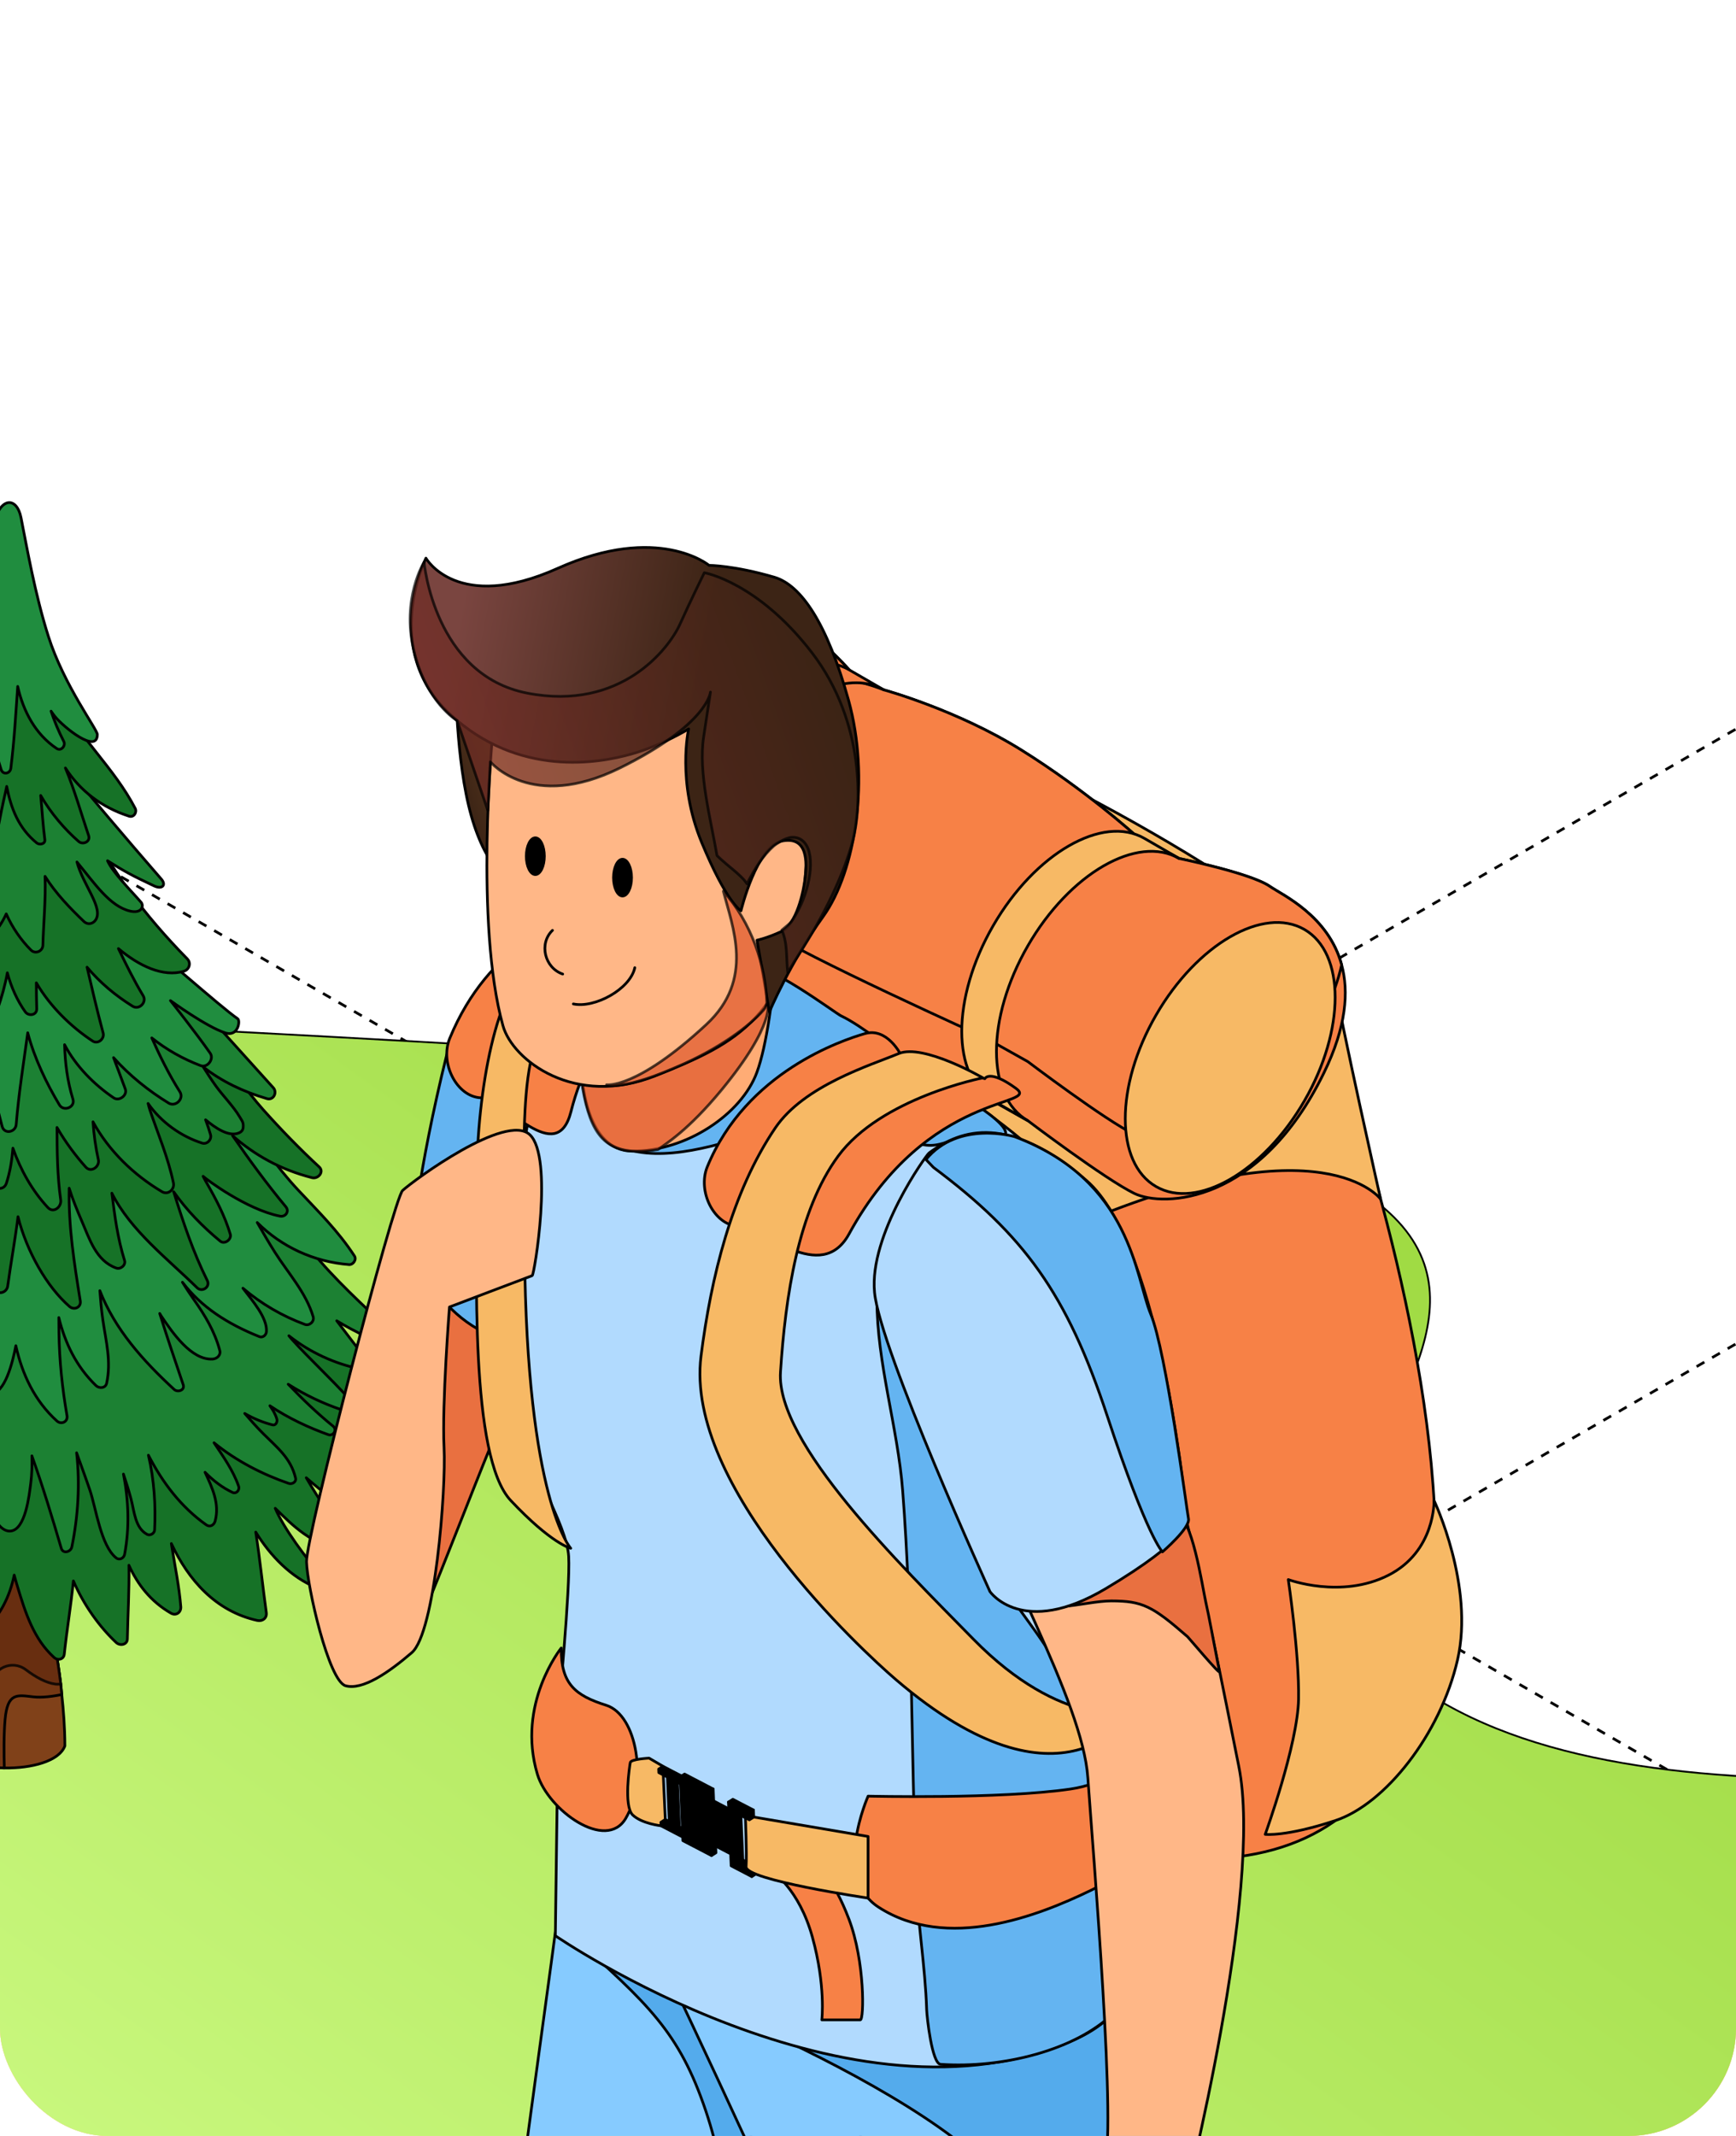 <?xml version="1.0" encoding="UTF-8"?> <svg xmlns="http://www.w3.org/2000/svg" width="387" height="476" viewBox="0 0 387 476" fill="none"><g clip-path="url(#clip0_1813_30429)"><path d="M-267.5 162.406L1054.43 925.535" stroke="black" stroke-width="0.6" stroke-linejoin="round" stroke-dasharray="2 2"></path><path d="M-267.5 25.394L1054.43 788.523" stroke="black" stroke-width="0.6" stroke-linejoin="round" stroke-dasharray="2 2"></path><path d="M1100.5 -112.416L-221.433 650.713" stroke="black" stroke-width="0.6" stroke-linejoin="round" stroke-dasharray="2 2"></path><path d="M1100.5 -249.428L-221.433 513.7" stroke="black" stroke-width="0.6" stroke-linejoin="round" stroke-dasharray="2 2"></path><path d="M1085.5 436.432L-236.433 1199.56" stroke="black" stroke-width="0.6" stroke-linejoin="round" stroke-dasharray="2 2"></path><path d="M-16.036 226.5C-16.036 226.5 152.75 234.306 201.271 239.81C415.649 264.174 261.752 327.565 308.144 369.671C354.532 411.752 453.746 391.786 540.31 391.786C655.74 391.786 706.875 454.323 700.461 470.959C694.032 487.558 329.464 653 329.464 653L-113 547.5L-113 315.125L-97.536 224L-16.036 226.5Z" fill="#FF9758"></path><path d="M-16.036 226.5C-16.036 226.5 152.75 234.306 201.271 239.81C415.649 264.174 261.752 327.565 308.144 369.671C354.532 411.752 453.746 391.786 540.31 391.786C655.74 391.786 706.875 454.323 700.461 470.959C694.032 487.558 329.464 653 329.464 653L-113 547.5L-113 315.125L-97.536 224L-16.036 226.5Z" fill="url(#paint0_linear_1813_30429)"></path><path d="M-16.036 226.5C-16.036 226.5 152.75 234.306 201.271 239.81C415.649 264.174 261.752 327.565 308.144 369.671C354.532 411.752 453.746 391.786 540.31 391.786C655.74 391.786 706.875 454.323 700.461 470.959C694.032 487.558 329.464 653 329.464 653L-113 547.5L-113 315.125L-97.536 224L-16.036 226.5Z" fill="url(#paint1_linear_1813_30429)"></path><path d="M-16.036 226.5C-16.036 226.5 152.75 234.306 201.271 239.81C415.649 264.174 261.752 327.565 308.144 369.671C354.532 411.752 453.746 391.786 540.31 391.786C655.74 391.786 706.875 454.323 700.461 470.959C694.032 487.558 329.464 653 329.464 653L-113 547.5L-113 315.125L-97.536 224L-16.036 226.5Z" stroke="black" stroke-width="0.4" stroke-miterlimit="10" stroke-linecap="round" stroke-linejoin="round"></path><path d="M13.77 377.634C13.688 376.868 13.626 376.031 13.534 375.291C12.768 369.111 11.73 364.002 11.243 360.507C10.064 352.04 9.032 329.303 9.032 329.303L-6.619 330.501C-6.619 330.501 -9.419 348.758 -10.066 359.693C-10.674 370.034 -11.081 383.008 -11.281 389.093C-10.502 391.698 -6.577 393.273 -2.019 393.811C-1.044 393.926 -0.048 393.978 0.96 393.995C6.969 394.104 13.175 392.513 14.463 389.086C14.457 384.973 14.154 381.192 13.77 377.634Z" fill="#804119" stroke="black" stroke-width="0.6" stroke-miterlimit="10" stroke-linecap="round" stroke-linejoin="round"></path><path d="M13.54 375.291C12.771 369.111 11.736 364.002 11.249 360.507C10.069 352.04 9.038 329.303 9.038 329.303L-6.613 330.501C-6.613 330.501 -9.415 348.758 -10.062 359.693C-10.668 370.034 -11.075 383.008 -11.275 389.093C-10.497 391.698 -6.573 393.273 -2.013 393.811C-1.038 393.926 -0.042 393.978 0.966 393.995C0.874 390.97 0.828 386.698 1.131 383.215C1.67 377.131 3.841 377.738 7.409 378.146C9.426 378.373 11.884 378.018 13.775 377.634C13.688 376.868 13.632 376.031 13.54 375.291Z" fill="#753814" stroke="black" stroke-width="0.6" stroke-miterlimit="10" stroke-linecap="round" stroke-linejoin="round"></path><path opacity="0.8" d="M9.038 329.309L-6.613 330.508C-6.613 330.508 -9.415 348.762 -10.062 359.699C-10.668 370.038 -11.075 383.015 -11.275 389.097C-10.497 391.705 -6.573 393.279 -2.013 393.818C-2.231 389.648 -2.266 384.165 -1.951 375.682C-1.807 371.786 2.668 369.746 5.766 372.101C8.007 373.803 10.343 375.062 12.36 375.308C12.8 375.36 13.155 375.304 13.546 375.292C12.777 369.111 11.742 364.002 11.253 360.507C10.069 352.047 9.038 329.309 9.038 329.309Z" fill="#662C10" stroke="black" stroke-width="0.6" stroke-miterlimit="10" stroke-linecap="round" stroke-linejoin="round"></path><path d="M101.043 329.973C95.761 324.577 70.282 293.895 69.8 293.438C62.164 286.178 55.948 294.973 46.267 295.603C30.651 296.628 15.225 297.871 -0.442 297.453C-14.569 297.075 -28.713 296.077 -42.844 296.835C-47.039 297.058 -54.749 296.576 -58.432 298.685C-60.963 300.134 -63.118 304.544 -64.659 308.44C-71.768 317.967 -78.596 327.734 -85.774 337.22C-86.501 338.182 -85.327 339.253 -84.354 338.869C-80.08 337.18 -75.904 334.9 -72.294 331.973C-73.006 333.1 -73.72 334.224 -74.478 335.33C-76.654 338.521 -79.134 341.133 -78.546 345.183C-78.418 346.054 -77.364 346.277 -76.74 345.807C-73.802 343.573 -70.703 340.938 -68.073 337.969C-68.979 339.993 -69.849 342.026 -70.684 344.077C-70.914 344.644 -70.457 345.298 -69.866 345.338C-64.803 345.653 -61.074 341.425 -58.059 337.673C-58.735 339.402 -59.383 341.143 -59.973 342.914C-60.667 344.999 -64.853 354.274 -62.162 356.376C-59.629 358.358 -55.578 354.034 -53.998 352.543C-52.355 350.992 -50.928 349.267 -49.736 347.411C-50.292 349.789 -50.429 352.057 -49.181 354.343C-48.859 354.927 -48.001 355.214 -47.467 354.692C-45.702 352.967 -43.997 351.002 -42.552 348.866C-42.679 349.273 -42.821 349.674 -42.942 350.081C-43.888 353.18 -47.331 359.16 -45.325 362.235C-45.005 362.728 -44.552 363.02 -43.944 362.924C-36.749 361.745 -30.529 354.096 -26.886 346.277C-27.35 350.883 -26.919 355.424 -25.825 359.934C-25.51 361.229 -23.867 361.269 -23.339 360.116C-21.817 356.811 -20.154 353.22 -18.883 349.53C-18.82 355.746 -16.987 361.722 -12.49 367.649C-11.796 368.56 -10.542 367.889 -10.381 366.956C-9.007 359.166 -6.944 351.088 -5.952 343.074C-5.959 349.438 -5.913 355.802 -5.66 362.185C-5.62 363.25 -4.389 364.156 -3.462 363.296C0.142 359.957 2.209 355.644 3.166 351.008C3.401 351.885 3.654 352.756 3.917 353.627C5.659 359.377 7.498 365.25 12.062 369.374C12.87 370.107 14.204 369.833 14.332 368.628C14.898 363.204 15.833 357.763 16.359 352.309C18.65 357.654 22.168 362.546 25.92 366.056C26.734 366.818 28.371 366.578 28.394 365.244C28.498 359.905 28.837 354.33 28.738 348.82C30.687 353.117 33.562 356.863 38.115 359.504C39.251 360.158 40.402 359.314 40.304 358.066C39.949 353.581 39.015 349.1 38.299 344.655C38.266 344.431 38.23 344.204 38.201 343.98C42.005 352.132 48.083 359.057 57.341 361.118C58.498 361.377 59.535 360.628 59.368 359.377C58.567 353.495 57.936 347.421 57.013 341.425C60.406 346.952 64.993 351.478 70.355 353.723C72.572 354.652 73.594 353.203 72.211 351.725C68.321 347.555 63.064 340.256 61.356 336.126C65.417 340.091 69.01 343.922 77.132 345.985C78.404 346.304 79.504 344.891 78.536 343.738C73.798 338.12 71.564 334.952 68.271 329.321C76.514 336.493 80.621 338.544 89.078 341.855C91.001 342.611 92.652 340.416 90.692 338.623C83.983 332.482 80.392 322.383 79.544 321.341C84.672 325.717 92.022 329.973 99.847 332.443C101.083 332.82 102.062 331.017 101.043 329.973Z" fill="#167227" stroke="black" stroke-width="0.6" stroke-miterlimit="10" stroke-linecap="round" stroke-linejoin="round"></path><path d="M89.163 298.639C83.188 292.922 76.834 287.314 71.383 281.069C66.896 275.931 64.054 269.577 59.003 264.971C58.314 264.347 57.46 264.52 56.934 265.247C53.577 269.892 -57.006 282.215 -57.171 282.489C-61.101 288.878 -64.819 295.499 -69.517 301.336C-73.634 306.452 -77.708 311.098 -80.898 316.906C-81.385 317.794 -80.445 318.883 -79.558 318.746C-71.732 317.507 -64.842 313.607 -59.835 307.786C-60.936 310.102 -62.046 312.409 -63.249 314.666C-65.85 319.564 -69.521 324.176 -70.713 329.703C-70.949 330.797 -69.705 331.697 -68.765 331.267C-63.85 329.006 -59.382 325.905 -55.568 322.126C-57.476 325.099 -60.539 329.114 -60.075 332.202C-59.961 332.952 -59.159 333.543 -58.436 333.182C-51.483 329.755 -45.994 325.55 -42.226 319.742C-42.913 321.065 -43.635 322.395 -44.443 323.74C-46.683 327.492 -48.567 331.177 -49.391 335.541C-49.604 336.648 -48.619 337.345 -47.686 337.334C-42.879 337.282 -39.075 330.58 -36.943 326.851C-36.841 326.667 -36.761 326.467 -36.657 326.283C-37.902 331.691 -39.311 337.076 -40.702 342.519C-41.033 343.82 -39.328 344.181 -38.628 343.429C-32.08 336.412 -26.426 328.976 -23.722 320.165C-23.735 322.389 -23.752 324.606 -23.912 326.795C-24.267 331.668 -25.121 336.132 -23.7 340.863C-23.361 341.993 -21.941 341.917 -21.3 341.195C-17.21 336.579 -15.112 331.171 -14.155 325.425C-14.082 326.542 -14.001 327.665 -13.938 328.799C-13.571 335.002 -13.755 341.166 -14.362 347.354C-14.5 348.78 -12.924 349.313 -12.036 348.373C-7.42 343.515 -5.088 337.387 -4.148 330.925C-3.129 334.664 -0.918 341.412 2.301 341.201C5.699 340.984 6.523 333.1 6.855 330.547C7.12 328.523 7.16 326.479 7.108 324.439C9.532 331.211 11.612 338.084 13.666 345.056C14.046 346.346 15.781 345.853 16.011 344.753C17.397 337.959 17.867 330.757 17.076 323.759C18.067 326.552 19.109 329.331 20.043 332.094C21.429 336.178 22.46 344.408 25.887 347.175C26.613 347.759 27.609 347.273 27.776 346.392C28.906 340.433 28.67 334.39 27.52 328.5C28.115 330.261 28.676 332.064 29.196 333.994C29.954 336.808 30.09 340.491 32.8 341.94C33.447 342.289 34.426 341.746 34.462 340.978C34.742 335.472 34.364 329.755 33.086 324.295C36.22 330.35 40.287 335.777 45.958 339.802C46.801 340.4 47.699 339.913 47.958 338.973C49.006 335.117 47.321 331.555 45.707 328.1C47.551 329.972 49.608 331.555 51.842 332.591C52.696 332.987 53.485 332.048 53.193 331.204C51.957 327.642 49.768 324.623 47.712 321.525C52.66 325.573 58.527 328.569 64.369 330.58C65.069 330.82 66.094 330.311 65.887 329.4C64.862 324.972 61.774 322.583 58.715 319.531C57.26 318.075 55.897 316.545 54.556 314.994C56.573 316.167 58.734 317.027 60.749 317.537C61.494 317.727 61.885 316.86 61.718 316.253C61.419 315.177 60.83 314.209 60.164 313.275C64.284 316.052 68.896 318.178 73.18 319.714C74.304 320.115 75.243 318.631 74.258 317.829C70.654 314.912 67.382 311.757 64.25 308.475C67.963 310.851 71.988 312.766 76.216 314.192C77.632 314.666 78.799 312.81 77.78 311.676C73.679 307.116 69.147 302.992 65.035 298.443C64.806 298.192 64.622 297.929 64.405 297.676C69.08 301.37 74.623 303.932 80.474 305.118C81.653 305.358 82.587 304.097 81.762 303.049C79.968 300.787 77.592 297.653 75.066 294.336C79.144 296.845 83.582 298.856 88.092 300.574C89.134 300.992 89.959 299.401 89.163 298.639Z" fill="#1C8133" stroke="black" stroke-width="0.6" stroke-miterlimit="10" stroke-linecap="round" stroke-linejoin="round"></path><path d="M79.006 279.877C75.398 274.338 70.986 270.024 66.507 265.247C61.396 259.793 57.197 253.488 52.804 247.427C52.614 247.168 52.374 247.049 52.117 247.019C51.664 246.55 50.981 246.337 50.232 246.727C32.061 256.179 9.841 255.732 -9.871 259.76C-15.508 260.91 -21.179 261.948 -26.948 261.965C-31.936 261.982 -36.519 260.125 -41.411 259.892C-46.339 259.656 -51.047 261.439 -53.189 265.838C-60.483 275.175 -66.915 284.788 -75.605 293.002C-76.528 293.873 -75.486 295.282 -74.397 294.795C-70.237 292.927 -65.805 290.446 -61.898 287.354C-62.493 288.333 -63.009 289.348 -63.226 290.442C-63.347 291.06 -62.9 291.897 -62.167 291.645C-60.196 290.975 -58.1 289.949 -56.181 288.619C-57.401 290.275 -58.649 291.908 -59.99 293.472C-62.815 296.76 -65.719 299.378 -66.412 303.88C-66.554 304.803 -65.489 305.233 -64.813 304.934C-59.136 302.471 -53.511 299.024 -48.876 294.595C-50.705 297.848 -52.657 301.028 -53.626 304.678C-53.855 305.536 -52.995 306.413 -52.177 305.949C-50.028 304.74 -48.093 303.003 -46.391 300.988C-47.742 304.563 -49.164 308.246 -47.828 312.008C-47.502 312.925 -46.569 313.338 -45.771 312.679C-40.415 308.217 -36.762 302.487 -34.085 296.205C-34.956 301.744 -34.91 307.478 -34.223 312.944C-34.127 313.704 -33.118 314.169 -32.494 313.773C-29.899 312.113 -30.03 308.43 -29.485 305.571C-29.113 303.6 -28.683 301.761 -28.22 299.963C-28.936 305.92 -28.723 311.969 -27.155 317.817C-26.925 318.683 -25.894 319.095 -25.211 318.454C-22.004 315.424 -21.58 307.139 -20.497 302.953C-19.77 300.122 -18.933 297.276 -18.154 294.405C-18.43 301.445 -17.427 308.588 -15.542 315.257C-15.239 316.341 -13.469 316.689 -13.189 315.378C-11.652 308.269 -10.084 301.245 -8.169 294.309C-8.073 296.347 -7.883 298.38 -7.47 300.381C-6.95 302.901 -5.547 310.697 -2.137 310.645C1.082 310.599 2.794 303.703 3.533 299.894C4.949 306.264 7.726 312.186 12.687 316.673C13.645 317.531 15.18 316.884 14.934 315.47C13.873 309.35 13.238 303.222 13.14 297C13.123 295.867 13.123 294.737 13.111 293.62C14.493 299.274 16.977 304.504 21.4 308.785C22.093 309.455 23.515 309.415 23.767 308.269C24.832 303.439 23.646 299.051 22.936 294.221C22.615 292.056 22.431 289.845 22.26 287.63C25.605 296.199 31.791 303.164 38.838 309.649C39.594 310.342 41.266 309.849 40.838 308.578C39.049 303.262 37.245 298.003 35.608 292.71C35.721 292.887 35.813 293.081 35.934 293.255C38.329 296.806 42.626 303.193 47.419 302.867C48.347 302.803 49.282 302.03 48.99 300.942C47.843 296.656 45.695 293.127 43.181 289.565C42.275 288.281 41.456 287.016 40.671 285.751C44.853 291.244 50.645 295.002 57.828 297.877C58.573 298.176 59.335 297.529 59.392 296.771C59.621 293.662 56.276 289.891 54.151 287.078C58.235 290.551 62.92 293.288 67.986 295.157C68.952 295.512 70.128 294.52 69.813 293.442C68.213 288.024 64.215 283.711 61.26 279.036C59.897 276.877 58.613 274.666 57.341 272.442C62.766 277.85 69.921 281.195 77.82 281.819C78.703 281.888 79.561 280.725 79.006 279.877Z" fill="#208D3F" stroke="black" stroke-width="0.6" stroke-miterlimit="10" stroke-linecap="round" stroke-linejoin="round"></path><path d="M71.152 260.046C66.757 255.973 62.588 251.682 58.606 247.22C55.025 243.209 51.962 238.363 47.791 234.955C46.949 234.269 8.464 238.323 -10.621 237.068C-20.865 236.398 -38.56 233.024 -45.166 243.165C-48.167 247.769 -50.756 252.575 -54.228 256.883C-58.003 261.57 -62.362 265.598 -67.238 269.16C-68.595 270.152 -66.991 272.265 -65.546 271.503C-62.855 270.076 -60.22 268.46 -57.767 266.617C-59.715 269.039 -61.544 271.532 -62.569 274.515C-62.843 275.323 -61.949 275.944 -61.222 275.622C-57.527 274 -53.466 271.342 -50.344 268.026C-51.083 269.715 -51.662 271.519 -51.311 273.279C-51.179 273.933 -50.407 274.213 -49.839 273.937C-47.382 272.757 -44.924 271.114 -42.759 269.149C-42.989 269.642 -43.206 270.139 -43.446 270.621C-45.617 274.889 -48.156 278.921 -50.933 282.827C-51.645 283.825 -50.355 285.245 -49.273 284.598C-44.076 281.493 -38.038 277.988 -34.04 273.194C-34.676 275.497 -35.261 277.804 -35.804 280.073C-36.585 283.293 -38.698 288.127 -35.668 290.734C-35.278 291.071 -34.756 291.231 -34.269 290.968C-30.638 289.033 -29.509 284.322 -27.962 280.813C-27.36 279.449 -26.749 278.079 -26.141 276.716C-26.663 279.071 -27.16 282.239 -24.811 283.08C-21.827 284.151 -20.681 279.134 -20.011 277.466C-19.472 276.121 -18.923 274.716 -18.414 273.279C-18.785 279.936 -17.681 286.546 -13.985 292.492C-13.618 293.088 -12.77 293.478 -12.106 293.058C-8.726 290.968 -8.749 285.074 -7.913 281.585C-7.197 278.618 -6.366 275.628 -5.65 272.613C-5.214 277.735 -3.834 282.754 -1.257 287.268C-0.449 288.682 1.516 288.087 1.716 286.609C2.399 281.596 3.361 276.367 4.013 271.141C5.944 278.898 10.475 286.809 15.494 291.158C16.549 292.069 18.129 291.336 17.9 289.914C16.572 281.7 15.225 273.187 15.419 264.794C16.204 267.287 17.196 269.728 18.238 272.133C19.967 276.125 21.412 280.971 25.896 282.581C26.899 282.942 28.085 281.934 27.765 280.898C26.212 275.898 25.564 270.907 24.94 265.901C29.083 274.206 37.353 280.514 43.919 286.959C45.053 288.077 46.926 286.809 46.21 285.373C42.996 278.892 40.808 272.277 38.716 265.585C41.61 269.705 45.185 273.382 49.097 276.595C50.087 277.409 51.674 276.194 51.338 275.05C50.087 270.862 48.083 267.093 45.895 263.305C45.677 262.927 45.483 262.52 45.277 262.136C45.872 262.733 54.912 269.527 62.387 271.016C63.682 271.273 64.552 269.939 63.734 268.953C59.46 263.804 55.587 258.505 51.841 253.081C56.819 257.467 62.577 260.664 69.549 262.447C70.933 262.806 72.326 261.134 71.152 260.046Z" fill="#167227" stroke="black" stroke-width="0.6" stroke-miterlimit="10" stroke-linecap="round" stroke-linejoin="round"></path><path d="M60.926 242.403C54.624 235.431 48.346 228.437 41.998 221.505C41.508 220.966 40.614 220.891 40 221.246C33.269 225.178 25.508 224.288 18.031 224.15C10.957 224.019 3.881 223.887 -3.193 223.756C-14.964 223.539 -28.628 221.357 -39.953 225.234C-41.03 225.601 -41.241 226.695 -40.886 227.497C-43.304 230.825 -45.062 234.68 -47.382 238.093C-50.035 241.996 -53.059 245.57 -56.406 248.898C-57.688 250.176 -56.387 252.415 -54.639 251.928C-52.566 251.35 -50.401 250.446 -48.38 249.27C-48.643 249.684 -48.929 250.072 -49.188 250.492C-50.206 252.129 -51.129 254.083 -49.806 255.812C-49.365 256.392 -48.607 256.747 -47.914 256.311C-45.657 254.885 -43.435 253.373 -41.264 251.797C-43.623 256.265 -45.916 260.796 -48.718 264.961C-49.589 266.255 -47.874 267.894 -46.592 267.086C-42.92 264.771 -39.266 261.754 -36.092 258.275C-36 259.255 -34.956 259.983 -33.908 259.438C-32.363 258.637 -30.62 257.421 -28.976 255.979C-30.369 260.069 -31.624 264.188 -32.328 268.444C-32.482 269.396 -31.927 270.461 -30.82 270.421C-26.582 270.266 -22.898 265.207 -20.681 260.013C-20.717 261.656 -20.671 263.305 -20.562 264.955C-20.474 266.291 -19.209 266.978 -18.023 266.41C-15.532 265.218 -14.163 263.105 -13.167 260.664C-13.171 261.409 -13.2 262.165 -13.19 262.904C-13.131 265.999 -13.962 270.625 -10.532 271.943C-10.056 272.127 -9.271 271.939 -8.949 271.525C-6.331 268.145 -5.965 262.681 -5.043 258.649C-4.796 257.576 -4.533 256.501 -4.27 255.43C-3.633 258.265 -2.74 261.042 -1.704 263.683C-1.13 265.145 0.904 265.293 1.424 263.683C2.267 261.1 2.656 258.522 2.879 255.87C4.604 260.756 7.176 265.328 10.648 269.08C11.943 270.477 13.757 268.949 13.534 267.402C12.761 262.027 12.728 256.638 12.705 251.258C14.588 254.546 16.881 257.582 19.115 260.086C20.301 261.416 22.265 259.99 21.927 258.449C21.303 255.634 20.919 252.834 20.735 250.003C24.241 256.455 29.826 261.844 36.117 265.575C37.48 266.381 38.959 265.053 38.66 263.62C37.484 257.989 35.269 252.822 33.423 247.404C33.252 246.905 33.154 246.406 33.012 245.909C35.898 250.061 40.362 253.252 45.053 254.741C46.17 255.095 47.241 253.951 46.932 252.861C46.617 251.757 46.239 250.646 45.826 249.546C48.049 251.389 51.01 253.419 53.261 252.473C53.829 252.233 54.167 251.855 54.213 251.224C54.288 250.118 54.029 249.913 53.461 248.951C51.995 246.474 49.728 244.263 48.037 241.898C47.081 240.551 46.181 239.165 45.306 237.768C49.446 241.017 54.259 243.301 59.516 244.837C60.967 245.266 61.871 243.445 60.926 242.403Z" fill="#1C8133" stroke="black" stroke-width="0.6" stroke-miterlimit="10" stroke-linecap="round" stroke-linejoin="round"></path><path d="M52.988 227.027C49.138 224.392 34.524 211.234 30.371 208.472C30.223 208.374 30.056 208.386 29.895 208.443C21.16 202.022 6.254 201.885 -3.691 201.707C-11.991 201.563 -22.595 200.292 -29.107 206.015C-29.032 205.493 -29.68 205.242 -29.991 205.676C-36.378 214.786 -42.775 223.326 -50.39 231.473C-51.523 232.686 -50.932 233.763 -49.187 233.174C-46.573 232.291 -43.199 232.308 -40.432 230.796C-41.894 233.043 -43.332 235.294 -44.781 237.469C-45.577 238.668 -44.253 240.277 -42.929 239.881C-41.148 239.355 -39.545 238.517 -38.06 237.538C-39.407 240.511 -40.783 243.478 -42.403 246.32C-43.172 247.667 -41.612 249.316 -40.244 248.481C-35.156 245.364 -31.141 240.639 -28.076 235.362C-28.765 238.941 -29.37 242.539 -30.172 245.913C-30.569 247.581 -28.696 248.468 -27.468 247.489C-23.539 244.326 -19.472 239.63 -17.302 234.496C-18.075 238.764 -18.922 243.169 -19.067 244.161C-19.655 248.274 -19.639 252.26 -19.031 256.363C-18.768 258.133 -16.396 257.668 -15.893 256.363C-13.636 250.515 -11.011 244.075 -9.103 237.574C-9.339 240.793 -9.671 244.013 -10.255 247.259C-10.541 248.836 -8.817 249.93 -7.568 248.823C-4.48 246.086 -2.929 242.42 -2.229 238.517C-1.576 242.775 -0.609 246.986 0.481 251.03C0.967 252.838 3.471 252.341 3.608 250.604C4.158 243.754 5.258 236.96 6.181 230.155C7.692 235.912 10.407 241.503 13.242 246.224C14.182 247.792 16.812 246.779 16.257 244.956C14.99 240.81 14.509 236.841 14.395 232.807C16.909 237.619 21.041 241.749 25.348 244.66C26.573 245.489 28.446 244.098 27.924 242.676C27.073 240.346 26.189 238.02 25.312 235.694C28.887 239.722 33.213 243.142 37.589 245.823C39.137 246.767 41.083 244.865 40.099 243.313C37.652 239.43 35.658 235.39 33.837 231.299C37.113 233.924 40.855 236.014 44.726 237.475C46.233 238.043 47.768 236.014 46.858 234.709C43.747 230.241 37.997 222.987 37.997 222.987C37.997 222.987 46.004 228.838 50.261 230.195C53.09 231.082 53.623 227.462 52.988 227.027Z" fill="#208D3F" stroke="black" stroke-width="0.6" stroke-miterlimit="10" stroke-linecap="round" stroke-linejoin="round"></path><path d="M41.759 213.692C37.004 208.844 32.57 203.735 28.584 198.235C25.289 193.698 22.539 188.743 18.965 184.423C18.754 184.166 18.455 184.16 18.18 184.258C14.135 179.819 2.541 181.548 -2.539 182.202C-7.736 182.872 -16.025 183.759 -19.061 188.714C-18.917 188.033 -18.729 187.363 -18.654 186.657C-18.631 186.434 -18.969 186.361 -19.071 186.545C-24.721 197.118 -33.169 204.611 -41.545 213.022C-42.798 214.274 -41.212 216.258 -39.683 215.437C-37.545 214.287 -35.117 212.911 -32.791 211.301C-35.186 215.352 -37.528 219.432 -40.232 223.275C-41.007 224.374 -39.466 225.927 -38.359 225.148C-36.01 223.493 -33.789 221.613 -31.789 219.534C-31.979 219.981 -32.167 220.444 -32.357 220.881C-32.877 222.1 -31.795 223.384 -30.507 222.731C-28.907 221.916 -27.252 220.795 -25.688 219.455C-26.863 222.123 -28.095 224.77 -29.521 227.347C-30.173 228.533 -28.786 230.189 -27.55 229.318C-24.232 226.998 -18.39 223.394 -14.872 219.133C-15.313 222.008 -15.559 224.912 -15.755 227.685C-15.835 228.854 -14.156 229.564 -13.384 228.664C-11.813 226.831 -10.456 224.712 -9.3 222.455C-9.087 226.351 -8.114 230.017 -5.919 232.738C-5.351 233.448 -3.915 233.27 -3.541 232.435C-1.451 227.675 0.668 222.238 1.637 216.79C2.485 219.974 3.859 223.01 5.635 225.497C6.368 226.522 8.241 226.272 8.185 224.804C8.116 222.966 8.116 221.012 8.099 219.018C11.175 224.311 15.873 228.865 20.656 232.005C21.846 232.784 23.341 231.496 22.992 230.205C21.687 225.343 20.541 220.44 19.401 215.536C22.293 218.989 25.742 221.86 29.563 224.242C31.025 225.155 32.789 223.349 31.912 221.893C29.862 218.502 28.12 214.945 26.396 211.393C30.943 215.233 36.386 217.849 41.032 216.423C42.212 216.062 42.636 214.586 41.759 213.692Z" fill="#167227" stroke="black" stroke-width="0.6" stroke-miterlimit="10" stroke-linecap="round" stroke-linejoin="round"></path><path d="M35.951 195.892C27.822 186.549 19.872 177.126 11.954 167.622H-10.489C-12.427 172.257 -15.874 176.85 -18.446 180.105C-22.467 185.185 -27.096 189.729 -31.742 194.23C-32.797 195.257 -32.986 197.118 -31.692 196.825C-29.813 196.408 -27.756 195.932 -26.432 195.468C-27.783 197.387 -29.101 199.302 -30.441 201.089C-31.354 202.315 -29.738 203.281 -28.541 202.989C-24.507 201.987 -21.288 198.688 -18.206 195.537C-19.471 198.481 -20.663 201.454 -21.889 204.398C-22.336 205.476 -22.382 207 -19.855 205.962C-16.717 204.674 -14.352 201.093 -12.105 197.92C-13.124 202.995 -13.64 208.232 -14.208 213.078C-14.379 214.55 -12.443 214.974 -11.533 214.184C-8.731 211.754 -6.251 208.495 -4.726 204.91C-4.716 205.895 -4.693 206.868 -4.687 207.825C-4.676 209.113 -3.139 209.675 -2.229 208.844C-0.837 207.585 0.458 205.722 1.391 203.659C2.765 206.76 4.753 209.595 6.924 211.744C7.893 212.7 9.526 211.978 9.559 210.654C9.691 205.758 10.229 200.413 10.042 195.297C12.413 199.101 15.792 202.571 18.725 205.367C19.527 206.136 20.703 205.916 21.304 205.035C23.137 202.338 18.518 197.262 17.151 192.094C21.064 196.815 24.455 201.97 29.008 203.041C31.591 203.649 32.159 201.895 31.443 201.066C29.196 198.454 25.056 194.374 23.972 191.819C27.793 194.226 29.426 195.107 34.335 197.416C36.151 198.281 37.13 197.245 35.951 195.892Z" fill="#1C8133" stroke="black" stroke-width="0.6" stroke-miterlimit="10" stroke-linecap="round" stroke-linejoin="round"></path><path d="M30.135 180.139C25.479 171.192 17.756 164.438 13.071 155.593C12.486 154.493 12.058 153.376 11.467 152.419H-10.41C-14.849 161.727 -20.395 169.363 -27.172 177.395C-27.938 178.299 -27.241 180.105 -25.888 179.606C-22.652 178.41 -19.672 176.869 -17.142 174.777C-19.067 178.564 -20.9 182.413 -22.869 186.102C-23.391 187.071 -22.32 188.286 -21.311 187.662C-18.121 185.678 -15.004 182.567 -12.605 179.011C-12.878 180.408 -13.114 181.801 -13.315 183.175C-13.594 185.1 -13.813 186.778 -11.738 187.505C-11.36 187.639 -10.867 187.488 -10.594 187.202C-9.287 185.828 -8.232 184.045 -7.391 182.104C-7.385 182.344 -7.397 182.58 -7.381 182.82C-7.151 186.634 -6.228 190.336 -5.301 194.03C-5.088 194.873 -3.718 195.153 -3.33 194.289C-1.083 189.338 -0.363 183.69 0.8 178.41C1.03 177.379 1.282 176.318 1.493 175.253C2.429 180.053 4.111 184.557 8.202 187.862C8.803 188.348 10.127 188.125 9.995 187.117C9.578 183.972 9.394 180.609 9.072 177.274C11.346 181.256 14.474 184.86 17.539 187.528C18.468 188.336 20.213 187.586 19.762 186.233C18.094 181.268 16.616 176.049 14.578 171.14C17.831 176.199 22.581 179.882 28.778 181.893C29.833 182.231 30.595 181.009 30.135 180.139Z" fill="#167227" stroke="black" stroke-width="0.6" stroke-miterlimit="10" stroke-linecap="round" stroke-linejoin="round"></path><path d="M-1.392 116.685C-3.203 123.965 -6.554 132.07 -7.93 136.603C-10.44 144.874 -15.286 150.895 -20.063 158.067C-20.52 158.754 -19.633 159.556 -18.962 159.168C-16.052 157.476 -13.59 155.403 -11.452 153.037C-11.515 153.159 -11.579 153.29 -11.648 153.405C-13.905 157.449 -16.14 161.481 -18.246 165.607C-18.614 166.317 -18.012 167.072 -17.244 166.912C-13.377 166.116 -9.723 162.592 -7.151 158.412C-7.592 160.857 -7.999 163.298 -8.439 165.663C-8.633 166.711 -7.404 167.175 -6.783 166.363C-5.105 164.162 -3.514 161.721 -2.219 159.132C-1.937 163.412 -0.992 167.686 0.267 171.518C0.675 172.756 2.261 172.411 2.41 171.225C3.178 165.154 3.516 159.063 3.946 152.975C5.182 158.491 7.893 163.636 12.624 166.797C13.645 167.48 14.71 166.173 14.211 165.21C13.077 163.022 12.148 160.782 11.381 158.481C11.661 158.882 11.937 159.282 12.252 159.671C14.181 162.059 21.681 168.121 21.698 163.686C21.704 162.542 14.233 152.689 10.768 141.758C7.813 132.438 6.043 122.218 4.679 115.334C3.773 110.755 0.113 110.607 -1.392 116.685Z" fill="#208D3F" stroke="black" stroke-width="0.6" stroke-miterlimit="10" stroke-linecap="round" stroke-linejoin="round"></path><path d="M161.247 187.439C161.247 187.439 161.691 186.872 162.541 185.917C167.098 180.75 177.282 167.567 197.054 166.601C220.489 165.458 287.774 211.933 290.788 216.507C293.802 221.081 368.364 414.431 266.998 414.316C239.555 414.282 137.812 215.774 139.527 207.771C141.237 199.766 161.247 187.439 161.247 187.439Z" fill="#F78146" stroke="black" stroke-width="0.601" stroke-miterlimit="10" stroke-linecap="round" stroke-linejoin="round"></path><path d="M155.863 179.934C158.516 177.137 182.512 157.138 202.971 160.901C223.431 164.664 295.018 204.573 297.027 216.513C299.037 228.452 307.778 267.223 307.778 267.223C307.778 267.223 295.001 249.75 240.699 272.713C230.719 276.931 134.177 202.764 155.863 179.934Z" fill="#F7B965" stroke="black" stroke-width="0.601" stroke-miterlimit="10" stroke-linecap="round" stroke-linejoin="round"></path><path d="M295.146 239.07C280.869 268.366 259.355 269.11 252.867 265.958C246.378 262.805 229.127 249.744 229.127 249.744L219.673 244.449C219.673 244.449 177.767 225.532 171.461 220.715C165.155 215.891 163.318 212.178 163.318 212.178L154.049 206.827C154.049 206.827 135.215 199.478 129.792 195.909C125.491 193.084 117.026 179.451 119.795 162.921C120.517 158.597 122.016 154.079 124.553 149.5C136.792 127.43 154.41 127.575 166.093 131.86C170.833 133.597 175.563 136.8 179.493 139.992C185.237 144.649 189.322 149.272 189.322 149.272L180.154 152.908C182.213 152.181 184.283 151.559 185.749 151.359C189.828 150.804 197.06 153.74 197.06 153.74C197.06 153.74 213.38 158.22 227.655 167.123C241.932 176.026 252.756 185.818 252.756 185.818L262.874 191.312C262.874 191.312 278.838 194.571 283.101 197.535C285.876 199.456 296.134 204.041 299.092 215.031C300.697 220.975 300.158 228.791 295.146 239.07Z" fill="#F78146" stroke="black" stroke-width="0.601" stroke-miterlimit="10" stroke-linecap="round" stroke-linejoin="round"></path><path d="M299.086 215.031C298.359 218.312 297.094 221.925 295.146 225.905C280.869 255.201 259.355 255.944 252.866 252.792C246.378 249.639 229.121 236.578 229.121 236.578L219.668 231.283C219.668 231.283 177.76 212.367 171.455 207.549C165.149 202.731 163.312 199.012 163.312 199.012L154.037 193.667C154.037 193.667 135.203 186.318 129.781 182.749C126.694 180.723 121.472 173.14 119.784 162.927C120.506 158.603 122.004 154.085 124.541 149.506C136.78 127.436 154.398 127.581 166.082 131.866C170.822 133.603 175.551 136.806 179.482 139.997C185.226 144.654 189.311 149.278 189.311 149.278L180.142 152.914C182.201 152.187 184.271 151.565 185.737 151.365C189.816 150.81 197.049 153.746 197.049 153.746C197.049 153.746 213.368 158.226 227.644 167.129C241.92 176.032 252.744 185.824 252.744 185.824L262.863 191.319C262.863 191.319 278.826 194.577 283.09 197.541C285.865 199.456 296.122 204.041 299.086 215.031Z" fill="#F78146" stroke="black" stroke-width="0.601" stroke-miterlimit="10" stroke-linecap="round" stroke-linejoin="round"></path><path d="M197.049 153.741C189.644 149.467 178.582 154.102 169.673 164.287C167.375 166.913 165.221 169.91 163.312 173.224C153.998 189.359 153.998 206.8 163.312 212.178L155.575 207.709C146.26 202.331 146.26 184.891 155.575 168.755C164.888 152.62 179.998 143.9 189.311 149.278L197.049 153.741Z" fill="#F78146" stroke="black" stroke-width="0.601" stroke-miterlimit="10" stroke-linecap="round" stroke-linejoin="round"></path><path d="M262.862 191.308C253.548 185.929 238.439 194.649 229.126 210.785C219.811 226.92 219.805 244.366 229.126 249.744L221.388 245.276C212.074 239.898 212.074 222.457 221.388 206.316C230.701 190.181 245.81 181.46 255.124 186.839L262.862 191.308Z" fill="#F7B965" stroke="black" stroke-width="0.601" stroke-miterlimit="10" stroke-linecap="round" stroke-linejoin="round"></path><path d="M290.782 207.132C299.918 212.405 299.918 229.507 290.782 245.326C281.646 261.146 266.843 269.699 257.706 264.42C248.57 259.148 248.57 242.046 257.706 226.226C266.843 210.407 281.652 201.859 290.782 207.132Z" fill="#F7B965" stroke="black" stroke-width="0.601" stroke-miterlimit="10" stroke-linecap="round" stroke-linejoin="round"></path><path d="M287.19 352.009C287.19 352.009 298.941 356.394 309.482 351.055C320.022 345.72 319.684 334.386 319.684 334.386C319.684 334.386 328.726 353.342 324.919 369.916C321.105 386.495 308.783 402.054 297.703 405.706C286.624 409.358 282.051 408.787 282.051 408.787C282.051 408.787 289.294 388.782 289.483 378.68C289.666 368.583 287.19 352.009 287.19 352.009Z" fill="#F7B965" stroke="black" stroke-width="0.601" stroke-miterlimit="10" stroke-linecap="round" stroke-linejoin="round"></path><path d="M134.066 214.554C134.066 214.554 129.448 208.703 116.254 219.549C103.06 230.395 94.718 249.189 95.695 258.015C96.672 266.84 81.513 309.22 81.513 309.22C81.513 309.22 67.537 335.679 75.402 348.035C79.038 353.747 89.54 367.154 91.278 365.828C93.564 364.085 109.51 320.015 115.616 307.921C121.722 295.832 135.249 256.611 133.889 244.355C132.534 232.093 147.244 230.462 134.066 214.554Z" fill="#E97040" stroke="black" stroke-width="0.601" stroke-miterlimit="10" stroke-linecap="round" stroke-linejoin="round"></path><path d="M134.394 206.211C134.394 206.211 106.13 208.658 99.608 234.969C93.086 261.279 91.692 277.914 91.692 277.914C91.692 277.914 99.253 299.828 119.39 299.362C139.528 298.895 136.931 289.682 139.655 287.394C142.375 285.102 167.048 220.532 134.394 206.211Z" fill="#64B4F1" stroke="black" stroke-width="0.601" stroke-miterlimit="10" stroke-linecap="round" stroke-linejoin="round"></path><path d="M125.657 414.443C126.484 416.675 105.543 553.117 105.719 586.979C105.838 609.662 93.375 723.298 93.375 723.298C93.375 723.298 100.616 736.489 119.199 734.449C135.106 732.703 144.91 720.858 144.91 720.858C144.91 720.858 149.931 681.173 152.67 659.454C156.39 629.961 161.935 607.601 165.526 588.13C172.967 547.772 187.897 498.197 193.315 468.44C198.732 438.678 182.14 420.976 182.14 420.976L125.657 414.443Z" fill="#86CBFF" stroke="black" stroke-width="0.601" stroke-miterlimit="10" stroke-linecap="round" stroke-linejoin="round"></path><path d="M127.14 431.088C144.528 446.566 151.413 452.844 157.328 470.381C167.952 501.875 166.207 557.234 164.032 589.847C163.497 597.871 178.342 536.6 181.904 515.227C183.144 507.783 178.397 507.877 176.354 501.068C174.128 493.65 170.506 486.66 168.276 479.228C164.408 466.336 164.688 450.595 152.42 441.832C144.091 435.882 124.212 428.482 127.14 431.088Z" fill="#54ABEC" stroke="black" stroke-width="0.601" stroke-miterlimit="10" stroke-linecap="round" stroke-linejoin="round"></path><path d="M135.171 411.289C135.171 411.289 147.824 436.812 166.662 477.72C185.502 518.628 201.704 599.482 208.686 618.387C213.708 631.983 216.256 670.749 219.942 699.063C223.627 727.371 219.699 782.03 219.699 782.03C219.699 782.03 236.192 791.653 248.881 781.99C261.57 772.326 263.826 767.249 263.826 767.249C263.826 767.249 269.715 704.069 270.838 656.933C271.373 634.439 270.943 616.01 269.689 579.82C268.434 543.635 272.026 477.21 261.159 433.787C250.295 390.365 221.704 376.427 221.704 376.427L135.171 411.289Z" fill="#86CBFF" stroke="black" stroke-width="0.601" stroke-miterlimit="10" stroke-linecap="round" stroke-linejoin="round"></path><path d="M156.811 446.637C174.151 453.7 200.435 466.411 215.389 478.647C241.036 499.631 249.519 533.482 253.422 564.705C256.887 592.425 260.725 619.538 262.125 647.542C263.477 674.579 263.308 741.436 263.308 768.336C263.308 778.333 271.069 668.522 271.069 649.5C271.069 588.301 269.929 574.83 269.215 506.044C269.083 493.25 266.85 472.472 265.586 459.837C265.233 456.306 263.963 455.021 261.158 452.217C258.666 449.725 246.738 443.8 244.077 444.865C240.963 446.11 235.099 444.981 232.209 446.587C224.52 450.858 214.245 452.736 205.695 451.958C192.731 450.78 183.378 450.81 171.178 446.236C166.256 444.389 155.76 446.209 156.811 446.637Z" fill="#54ABEC" stroke="black" stroke-width="0.601" stroke-miterlimit="10" stroke-linecap="round" stroke-linejoin="round"></path><path d="M162.452 212.3C162.452 212.3 124.313 203.525 124.03 210.89C123.747 218.262 107.076 299.762 112.588 313.095C118.1 326.427 126.373 339.932 126.773 346.858C127.172 353.786 124.458 382.044 124.458 382.044L123.797 431.378C123.797 431.378 189.739 476.843 239.833 454.408C268.636 441.508 252.201 397.331 252.201 397.331C252.201 397.331 242.259 354.169 243.347 344.144C244.44 334.115 235.321 316.491 237.374 308.559C239.434 300.627 238.523 269.094 233.24 259.702C228.294 250.899 175.002 217.834 162.452 212.3Z" fill="#B1DAFE" stroke="black" stroke-width="0.601" stroke-miterlimit="10" stroke-linecap="round" stroke-linejoin="round"></path><path d="M195.484 289.627C195.484 303.771 200.142 318.083 201.23 332.225C203.434 360.876 203.137 389.874 204.202 418.61C204.565 428.433 206.263 438.113 206.579 447.935C206.626 449.372 207.737 459.899 209.678 460.034C223.397 460.985 239.927 456.938 248.449 448.415C248.449 448.415 255.788 435.218 256.113 434.462C258.956 427.826 248.508 428.903 247.989 421.978C246.827 406.481 243.569 384.689 235.705 371.059C229.964 361.107 220.927 351.551 216.089 341.339C209.166 326.723 205.328 309.58 199.248 294.381" fill="#64B4F1"></path><path d="M195.484 289.627C195.484 303.771 200.142 318.083 201.23 332.225C203.434 360.876 203.137 389.874 204.202 418.61C204.565 428.433 206.263 438.113 206.579 447.935C206.626 449.372 207.737 459.899 209.678 460.034C223.397 460.985 239.927 456.938 248.449 448.415C248.449 448.415 255.788 435.218 256.113 434.462C258.956 427.826 248.508 428.903 247.989 421.978C246.827 406.481 243.569 384.689 235.705 371.059C229.964 361.107 220.927 351.551 216.089 341.339C209.166 326.723 205.328 309.58 199.248 294.381" stroke="black" stroke-width="0.601" stroke-miterlimit="10" stroke-linecap="round" stroke-linejoin="round"></path><path d="M157.568 213.133L138.796 207.721C138.796 207.721 135.776 201.637 130.786 203.097C125.795 204.557 108.984 210.213 100.264 231.378C98.005 236.856 101.763 244.389 107.181 244.649C112.593 244.911 124.092 260.341 127.283 247.736C136.687 210.574 170.345 219.516 164.445 215.242C158.545 210.967 157.568 213.133 157.568 213.133Z" fill="#F78146" stroke="black" stroke-width="0.601" stroke-miterlimit="10" stroke-linecap="round" stroke-linejoin="round"></path><path d="M224.108 253.016C225.812 249.721 206.785 239.956 203.273 237.368C199.118 234.306 192.143 228.574 187.427 226.355C186.408 225.874 169.767 213.523 168.118 216.272C166.828 218.424 165.261 227.834 165.517 230.147C165.729 232.041 134.012 253.025 135.69 254.163C151.168 264.668 185.227 243.02 190.496 246.668C194.695 249.575 201.264 254.618 206.522 255.201C209.477 255.53 211.522 254.082 214.222 253.745C217.489 253.336 222.864 255.422 224.108 253.016Z" fill="#64B4F1" stroke="black" stroke-width="0.601" stroke-miterlimit="10" stroke-linecap="round" stroke-linejoin="round"></path><path d="M118.774 214.909C110.748 218.955 106.296 243.344 106.296 262.777C106.296 283.387 104.709 324.672 113.856 334.386C123.004 344.105 127.232 345.035 127.232 345.035C127.232 345.035 117.414 334.386 116.942 278.935C116.659 245.07 115.526 228.258 128.037 222.236C140.549 216.213 157.567 213.132 157.567 213.132C157.567 213.132 141.786 203.313 118.774 214.909Z" fill="#F7B965" stroke="black" stroke-width="0.601" stroke-miterlimit="10" stroke-linecap="round" stroke-linejoin="round"></path><path d="M219.545 240.386L200.774 234.975C200.774 234.975 197.754 228.891 192.769 230.351C187.779 231.811 166.398 238.838 157.678 260.007C155.419 265.492 159.176 273.018 164.594 273.285C170.006 273.546 183.028 286.406 189.267 275C206.845 242.845 232.329 246.78 226.429 242.506C220.517 238.221 219.545 240.386 219.545 240.386Z" fill="#F78146" stroke="black" stroke-width="0.601" stroke-miterlimit="10" stroke-linecap="round" stroke-linejoin="round"></path><path d="M200.341 234.791C194.146 237.366 179.237 241.885 172.82 251.377C163.106 265.741 158.517 284.619 156.279 302.171C152.567 331.322 192.153 367.823 199.736 374.317C237.108 406.328 252.205 381.75 252.205 381.75C252.205 381.75 236.686 385.391 216.987 365.287C200.663 348.63 172.959 321.586 173.992 305.756C175.096 288.882 177.899 269.832 186.825 257.666C196.377 244.643 219.112 240.203 219.112 240.203C219.112 240.203 205.841 232.509 200.341 234.791Z" fill="#F7B965" stroke="black" stroke-width="0.601" stroke-miterlimit="10" stroke-linecap="round" stroke-linejoin="round"></path><path d="M193.524 400.272C193.524 400.272 185.443 418.268 195.839 425.006C211.092 434.892 231.391 426.988 243.175 421.27C254.964 415.553 261.67 409.553 260.615 400.406C259.561 391.258 258.073 386.523 254.871 385.48C251.667 384.437 254.238 396.403 238.629 398.69C223.02 400.977 193.524 400.272 193.524 400.272Z" fill="#F78146" stroke="black" stroke-width="0.601" stroke-miterlimit="10" stroke-linecap="round" stroke-linejoin="round"></path><path d="M172.148 417.102C172.148 417.102 178.104 420.843 181.107 431.7C184.11 442.562 183.206 450.128 183.206 450.128C183.206 450.128 190.922 450.128 191.783 450.128C192.643 450.128 192.83 437.128 189.255 427.698C185.681 418.268 182.822 417.102 182.822 417.102H172.148Z" fill="#F78146" stroke="black" stroke-width="0.601" stroke-miterlimit="10" stroke-linecap="round" stroke-linejoin="round"></path><path d="M125.114 367.257C125.114 367.257 115.083 379.685 119.801 395.404C122.21 403.436 135.132 412.7 139.5 405.213C144.369 396.87 142.037 382.194 135.137 380.018C128.238 377.842 125.03 375.261 125.114 367.257Z" fill="#F78146" stroke="black" stroke-width="0.601" stroke-miterlimit="10" stroke-linecap="round" stroke-linejoin="round"></path><path d="M147.326 406.1L149.258 407.105L150.24 406.477L148.314 405.473L147.326 406.1Z" fill="black" stroke="black" stroke-width="0.601" stroke-miterlimit="10" stroke-linecap="round" stroke-linejoin="round"></path><path d="M158.5 410.852L158.612 413.516L159.6 412.889L159.483 410.225L158.5 410.852Z" fill="black" stroke="black" stroke-width="0.601" stroke-miterlimit="10" stroke-linecap="round" stroke-linejoin="round"></path><path d="M151.627 395.982L158.005 399.311L158.988 398.684L152.61 395.354L151.627 395.982Z" fill="black" stroke="black" stroke-width="0.601" stroke-miterlimit="10" stroke-linecap="round" stroke-linejoin="round"></path><path d="M158.004 399.311L158.116 401.97L159.098 401.343L158.987 398.684L158.004 399.311Z" fill="black" stroke="black" stroke-width="0.601" stroke-miterlimit="10" stroke-linecap="round" stroke-linejoin="round"></path><path d="M158.117 401.97L162.501 404.257L163.485 403.636L159.099 401.343L158.117 401.97Z" fill="black" stroke="black" stroke-width="0.601" stroke-miterlimit="10" stroke-linecap="round" stroke-linejoin="round"></path><path d="M152.165 408.62L150.456 407.733L151.438 407.105L153.148 407.993L152.165 408.62Z" fill="black" stroke="black" stroke-width="0.601" stroke-miterlimit="10" stroke-linecap="round" stroke-linejoin="round"></path><path d="M150.456 407.732L149.979 396.653L150.967 396.031L151.438 407.105L150.456 407.732Z" fill="black" stroke="black" stroke-width="0.601" stroke-miterlimit="10" stroke-linecap="round" stroke-linejoin="round"></path><path d="M164.137 404.041L164.609 415.114L165.597 414.487L165.12 403.414L164.137 404.041Z" fill="black" stroke="black" stroke-width="0.601" stroke-miterlimit="10" stroke-linecap="round" stroke-linejoin="round"></path><path d="M164.609 415.114L167.524 416.63L168.506 416.008L165.597 414.487L164.609 415.114Z" fill="black" stroke="black" stroke-width="0.601" stroke-miterlimit="10" stroke-linecap="round" stroke-linejoin="round"></path><path d="M167.523 416.63L167.59 418.195L168.572 417.573L168.506 416.008L167.523 416.63Z" fill="black" stroke="black" stroke-width="0.601" stroke-miterlimit="10" stroke-linecap="round" stroke-linejoin="round"></path><path d="M146.82 394.244L151.661 396.77L152.643 396.143L147.803 393.623L146.82 394.244Z" fill="black" stroke="black" stroke-width="0.601" stroke-miterlimit="10" stroke-linecap="round" stroke-linejoin="round"></path><path d="M162.391 401.599L166.981 403.991L167.964 403.364L163.374 400.972L162.391 401.599Z" fill="black" stroke="black" stroke-width="0.601" stroke-miterlimit="10" stroke-linecap="round" stroke-linejoin="round"></path><path d="M166.98 403.991L167.047 405.556L168.029 404.934L167.963 403.364L166.98 403.991Z" fill="black" stroke="black" stroke-width="0.601" stroke-miterlimit="10" stroke-linecap="round" stroke-linejoin="round"></path><path d="M162.39 401.599L166.981 403.996L167.047 405.561L164.138 404.047L164.61 415.12L167.519 416.635L167.586 418.201L162.995 415.802L162.879 413.138L158.494 410.851L158.611 413.515L152.232 410.191L152.199 409.402L147.359 406.877L147.326 406.1L149.252 407.105L148.78 396.031L146.854 395.026L146.82 394.25L151.661 396.774L151.627 395.986L158.005 399.317L158.121 401.982L162.507 404.268L162.39 401.599ZM151.694 397.546L149.985 396.653L150.462 407.726L152.171 408.62L151.694 397.546Z" fill="black" stroke="black" stroke-width="0.601" stroke-miterlimit="10" stroke-linecap="round" stroke-linejoin="round"></path><path d="M193.523 422.99C193.523 422.99 166.142 418.972 166.325 416.008C166.509 413.038 166.164 405.029 166.164 405.029L167.047 405.556L168.029 404.929L193.518 409.259V422.99H193.523Z" fill="#F7B965" stroke="black" stroke-width="0.601" stroke-miterlimit="10" stroke-linecap="round" stroke-linejoin="round"></path><path d="M148.314 405.473L147.332 406.1L147.365 406.878C147.365 406.878 143.086 406.422 141.043 404.468C139 402.515 140.354 393.556 140.505 392.784C140.654 392.012 144.701 391.802 144.701 391.802L147.809 393.623L146.827 394.25L146.86 395.027L147.859 395.548L148.314 405.473Z" fill="#F7B965" stroke="black" stroke-width="0.601" stroke-miterlimit="10" stroke-linecap="round" stroke-linejoin="round"></path><path d="M89.752 265.301C92.167 263.081 112.82 247.877 118.12 252.877C123.421 257.878 119.123 284.119 118.64 284.28C118.157 284.441 100.199 291.269 100.199 291.269C100.199 291.269 98.504 312.933 98.988 322.536C99.47 332.132 96.96 363.86 91.798 368.295C86.636 372.73 80.833 376.724 77.041 375.675C73.251 374.627 68.49 353.55 68.329 348.065C68.179 342.581 87.749 267.143 89.752 265.301Z" fill="#FFB787" stroke="black" stroke-width="0.601" stroke-miterlimit="10" stroke-linecap="round" stroke-linejoin="round"></path><path d="M210.749 315.622C222.703 347.379 241.314 379.116 242.502 396.096C243.696 413.075 249.14 477.303 246.021 482.972C243.429 487.68 232.037 500.508 230.678 501.468C229.318 502.428 220.609 521.332 220.403 524.473C220.204 527.615 228.389 516.151 234.332 517.887C240.274 519.624 242.89 525.739 243.355 530.054C243.541 533.916 241.966 537.945 239.818 542.294C237.91 546.154 228.841 550.549 229.18 555.283C229.518 560.019 248.653 548.782 253.464 544.691C262.16 537.298 262.83 538.067 264.841 525.48C266.853 512.893 263.929 491.043 263.929 491.043C263.929 491.043 281.777 421.206 276.148 393.579C270.52 365.954 255.328 283.422 237.266 269.462C219.216 255.496 199.681 286.216 210.749 315.622Z" fill="#FFB787" stroke="black" stroke-width="0.601" stroke-miterlimit="10" stroke-linecap="round" stroke-linejoin="round"></path><path d="M227.683 355.632C231.095 360.6 241.733 356.753 247.764 356.765C254.698 356.781 256.88 357.897 264.742 364.748C264.94 364.921 272.017 373.348 271.858 372.543C270.432 365.281 269.585 360.482 268.813 357.075C268.052 353.715 265.678 337.35 262.058 337.371C258.224 337.394 250.574 344.731 247.585 346.702C244.933 348.45 242.507 350.072 240.335 352.443C238.526 354.419 237.412 356.334 234.817 357.343C233.467 357.868 231.078 356.239 230.478 357.557C230.071 358.452 227.309 355.087 227.683 355.632Z" fill="#E97040" stroke="black" stroke-width="0.601" stroke-miterlimit="10" stroke-linecap="round" stroke-linejoin="round"></path><path d="M207.112 256.938C206.506 257.382 193.712 275.116 194.956 288.005C196.199 300.893 220.688 354.691 220.688 354.691C220.688 354.691 227.893 365.081 246.482 354.035C265.072 342.984 264.633 338.998 264.633 338.998C264.633 338.998 259.299 277.581 242.087 262.972C224.874 248.362 214.544 251.47 207.112 256.938Z" fill="#B1DAFE" stroke="black" stroke-width="0.601" stroke-miterlimit="10" stroke-linecap="round" stroke-linejoin="round"></path><path d="M129.808 240.223L131.563 192.538L174.477 193.779C174.477 193.779 173.158 226.985 168.718 239.01C165.288 248.299 153.005 256.587 140.896 256.524C130.653 256.471 129.808 240.223 129.808 240.223Z" fill="#FFAC75" stroke="black" stroke-width="0.601" stroke-miterlimit="10" stroke-linecap="round" stroke-linejoin="round"></path><path opacity="0.7" d="M160.87 242.865C173.049 228.073 171.153 223.365 171.153 223.365L128.451 223.175L129.567 240.546C131.196 251.629 134.091 255.947 140.885 256.528C142.76 256.69 144.728 256.533 146.692 256.182C148.489 254.839 153.384 251.948 160.87 242.865Z" fill="#DF562A" stroke="black" stroke-width="0.601" stroke-miterlimit="10" stroke-linecap="round" stroke-linejoin="round"></path><path d="M101.579 151.231C101.579 151.231 101.557 169.481 105.066 181.84C108.565 194.202 114.223 197.05 114.223 197.05L121.729 158.682L101.586 151.25L101.579 151.231Z" fill="url(#paint2_linear_1813_30429)" stroke="black" stroke-width="0.601" stroke-miterlimit="10" stroke-linecap="round" stroke-linejoin="round"></path><path d="M109.79 164.043C109.79 164.043 105.788 205.908 112.127 228.604C114.257 236.247 128.134 246.936 146.17 239.713C164.204 232.49 176.681 226.827 179.504 195.473C182.32 164.132 179.118 146.323 170.943 142.187C162.764 138.041 115.223 121.896 109.79 164.043Z" fill="#FFB787" stroke="black" stroke-width="0.601" stroke-miterlimit="10" stroke-linecap="round" stroke-linejoin="round"></path><path d="M174.432 187.405C180.191 186.342 179.831 192.347 179.504 195.473C179.187 198.596 177.532 206.06 174.22 207.572C170.922 209.09 168.766 209.521 168.766 209.521L171.516 225.511C171.516 225.511 176.174 214.447 183.506 204.253C190.833 194.073 193.938 173.276 189.176 156.091C184.412 138.905 178.587 130.383 172.62 128.631C163.541 125.977 158.075 125.994 158.075 125.994C158.075 125.994 146.791 116.589 124.351 126.644C101.905 136.713 94.949 124.382 94.949 124.382C94.949 124.382 84.817 144.626 100.201 159.044C115.56 173.449 133.746 170.014 140.704 168.052C147.673 166.087 153.517 162.444 153.517 162.444C153.517 162.444 150.806 174.148 156.411 187.718C162.015 201.286 165.187 202.965 165.187 202.965C165.187 202.965 168.669 188.458 174.432 187.405Z" fill="url(#paint3_linear_1813_30429)" stroke="black" stroke-width="0.601" stroke-miterlimit="10" stroke-linecap="round" stroke-linejoin="round"></path><path opacity="0.71" d="M94.543 125.268C94.543 125.268 89.496 133.319 92.236 144.935C94.966 156.555 101.903 160.597 101.903 160.597L108.75 180.617L109.321 169.777C109.321 169.777 118.411 180.895 138.136 171.175C157.859 161.445 158.378 154.228 158.378 154.228L156.861 164.243C155.664 172.186 158.389 182.299 159.843 190.672C160.415 191.22 160.894 191.693 161.962 192.581C164.14 194.392 164.78 194.933 165.722 195.924C166.024 196.242 166.248 196.635 166.538 196.965C168.219 193.626 170.098 190.642 172.458 188.557C172.746 188.303 173.468 187.813 174.055 187.473C174.508 187.212 174.944 187.015 175.376 186.865C175.773 186.726 176.16 186.609 176.613 186.594C177.596 186.558 178.593 186.88 179.369 187.797C181.913 190.804 180.472 198.396 177.67 203.359C176.153 206.044 176.19 205.62 174.298 207.272C175.653 210.435 175.214 213.445 175.621 216.733C176.245 215.698 176.697 214.873 177.54 213.586C183.95 203.81 188.342 194.219 190.162 187.188C191.98 180.148 193.072 161.158 180.984 145.431C168.895 129.703 157.011 127.633 157.011 127.633C157.011 127.633 154.017 133.703 151.575 139.117C149.141 144.527 138.452 158.501 117.6 154.474C96.751 150.457 94.543 125.268 94.543 125.268Z" fill="url(#paint4_linear_1813_30429)" stroke="black" stroke-width="0.601" stroke-miterlimit="10" stroke-linecap="round" stroke-linejoin="round"></path><path opacity="0.71" d="M161.263 198.605C163.242 206.522 168.3 218.254 157.435 228.329C141.82 242.808 135.217 241.742 135.217 241.742C135.217 241.742 138.719 243.332 152.458 237.083C162.222 232.644 168.428 227.389 170.548 224.67C170.558 224.635 170.957 223.521 170.956 223.484C170.703 215.092 167.474 205.584 161.263 198.605Z" fill="#DF562A" stroke="black" stroke-width="0.601" stroke-miterlimit="10" stroke-linecap="round" stroke-linejoin="round"></path><path d="M125.438 217.071C121.408 215.675 120.085 210.289 123.163 207.33" stroke="black" stroke-width="0.601" stroke-miterlimit="10" stroke-linecap="round" stroke-linejoin="round"></path><path d="M141.515 215.65C140.475 220.479 132.517 224.743 127.808 223.728" stroke="black" stroke-width="0.601" stroke-miterlimit="10" stroke-linecap="round" stroke-linejoin="round"></path><path opacity="0.999" d="M136.765 195.58C136.765 193.318 137.665 191.483 138.775 191.483C139.886 191.483 140.787 193.318 140.787 195.58C140.787 197.843 139.886 199.676 138.775 199.676C137.665 199.676 136.765 197.843 136.765 195.58Z" fill="black" stroke="black" stroke-width="0.601" stroke-miterlimit="10" stroke-linejoin="round"></path><path opacity="0.999" d="M117.327 190.801C117.327 188.539 118.227 186.706 119.338 186.706C120.448 186.706 121.349 188.539 121.349 190.801C121.349 193.064 120.448 194.898 119.338 194.898C118.227 194.898 117.327 193.064 117.327 190.801Z" fill="black" stroke="black" stroke-width="0.601" stroke-miterlimit="10" stroke-linejoin="round"></path><path d="M208.084 260.153C228.277 275.251 237.809 288.192 246.825 315.518C255.842 342.844 259.146 345.831 259.146 345.831C259.146 345.831 265.336 340.516 264.944 338.46C264.552 336.405 259.952 300.975 256.527 292.852C253.102 284.728 252.318 263.099 226.187 253.311C226.187 253.311 213.659 249.593 206.416 258.401L208.084 260.153Z" fill="#64B4F1" stroke="black" stroke-width="0.601" stroke-miterlimit="10" stroke-linejoin="round"></path></g><defs><linearGradient id="paint0_linear_1813_30429" x1="635.558" y1="507.714" x2="382.414" y2="757.13" gradientUnits="userSpaceOnUse"><stop stop-color="#FFBF6E"></stop><stop offset="1" stop-color="#FFE4B5"></stop></linearGradient><linearGradient id="paint1_linear_1813_30429" x1="393.736" y1="253.738" x2="159.908" y2="580.153" gradientUnits="userSpaceOnUse"><stop stop-color="#98D538"></stop><stop offset="1" stop-color="#C8F77D"></stop></linearGradient><linearGradient id="paint2_linear_1813_30429" x1="102.838" y1="175.945" x2="125.05" y2="168.006" gradientUnits="userSpaceOnUse"><stop stop-color="#3C2415"></stop><stop offset="0.99" stop-color="#754C29"></stop></linearGradient><linearGradient id="paint3_linear_1813_30429" x1="102.453" y1="137.42" x2="156.292" y2="147.582" gradientUnits="userSpaceOnUse"><stop stop-color="#7A4540"></stop><stop offset="1" stop-color="#3C2415"></stop></linearGradient><linearGradient id="paint4_linear_1813_30429" x1="105.139" y1="181.71" x2="186.067" y2="152.786" gradientUnits="userSpaceOnUse"><stop stop-color="#732C25"></stop><stop offset="1" stop-color="#3C2415"></stop></linearGradient><clipPath id="clip0_1813_30429"><rect width="387" height="476" rx="24" fill="white"></rect></clipPath></defs></svg> 